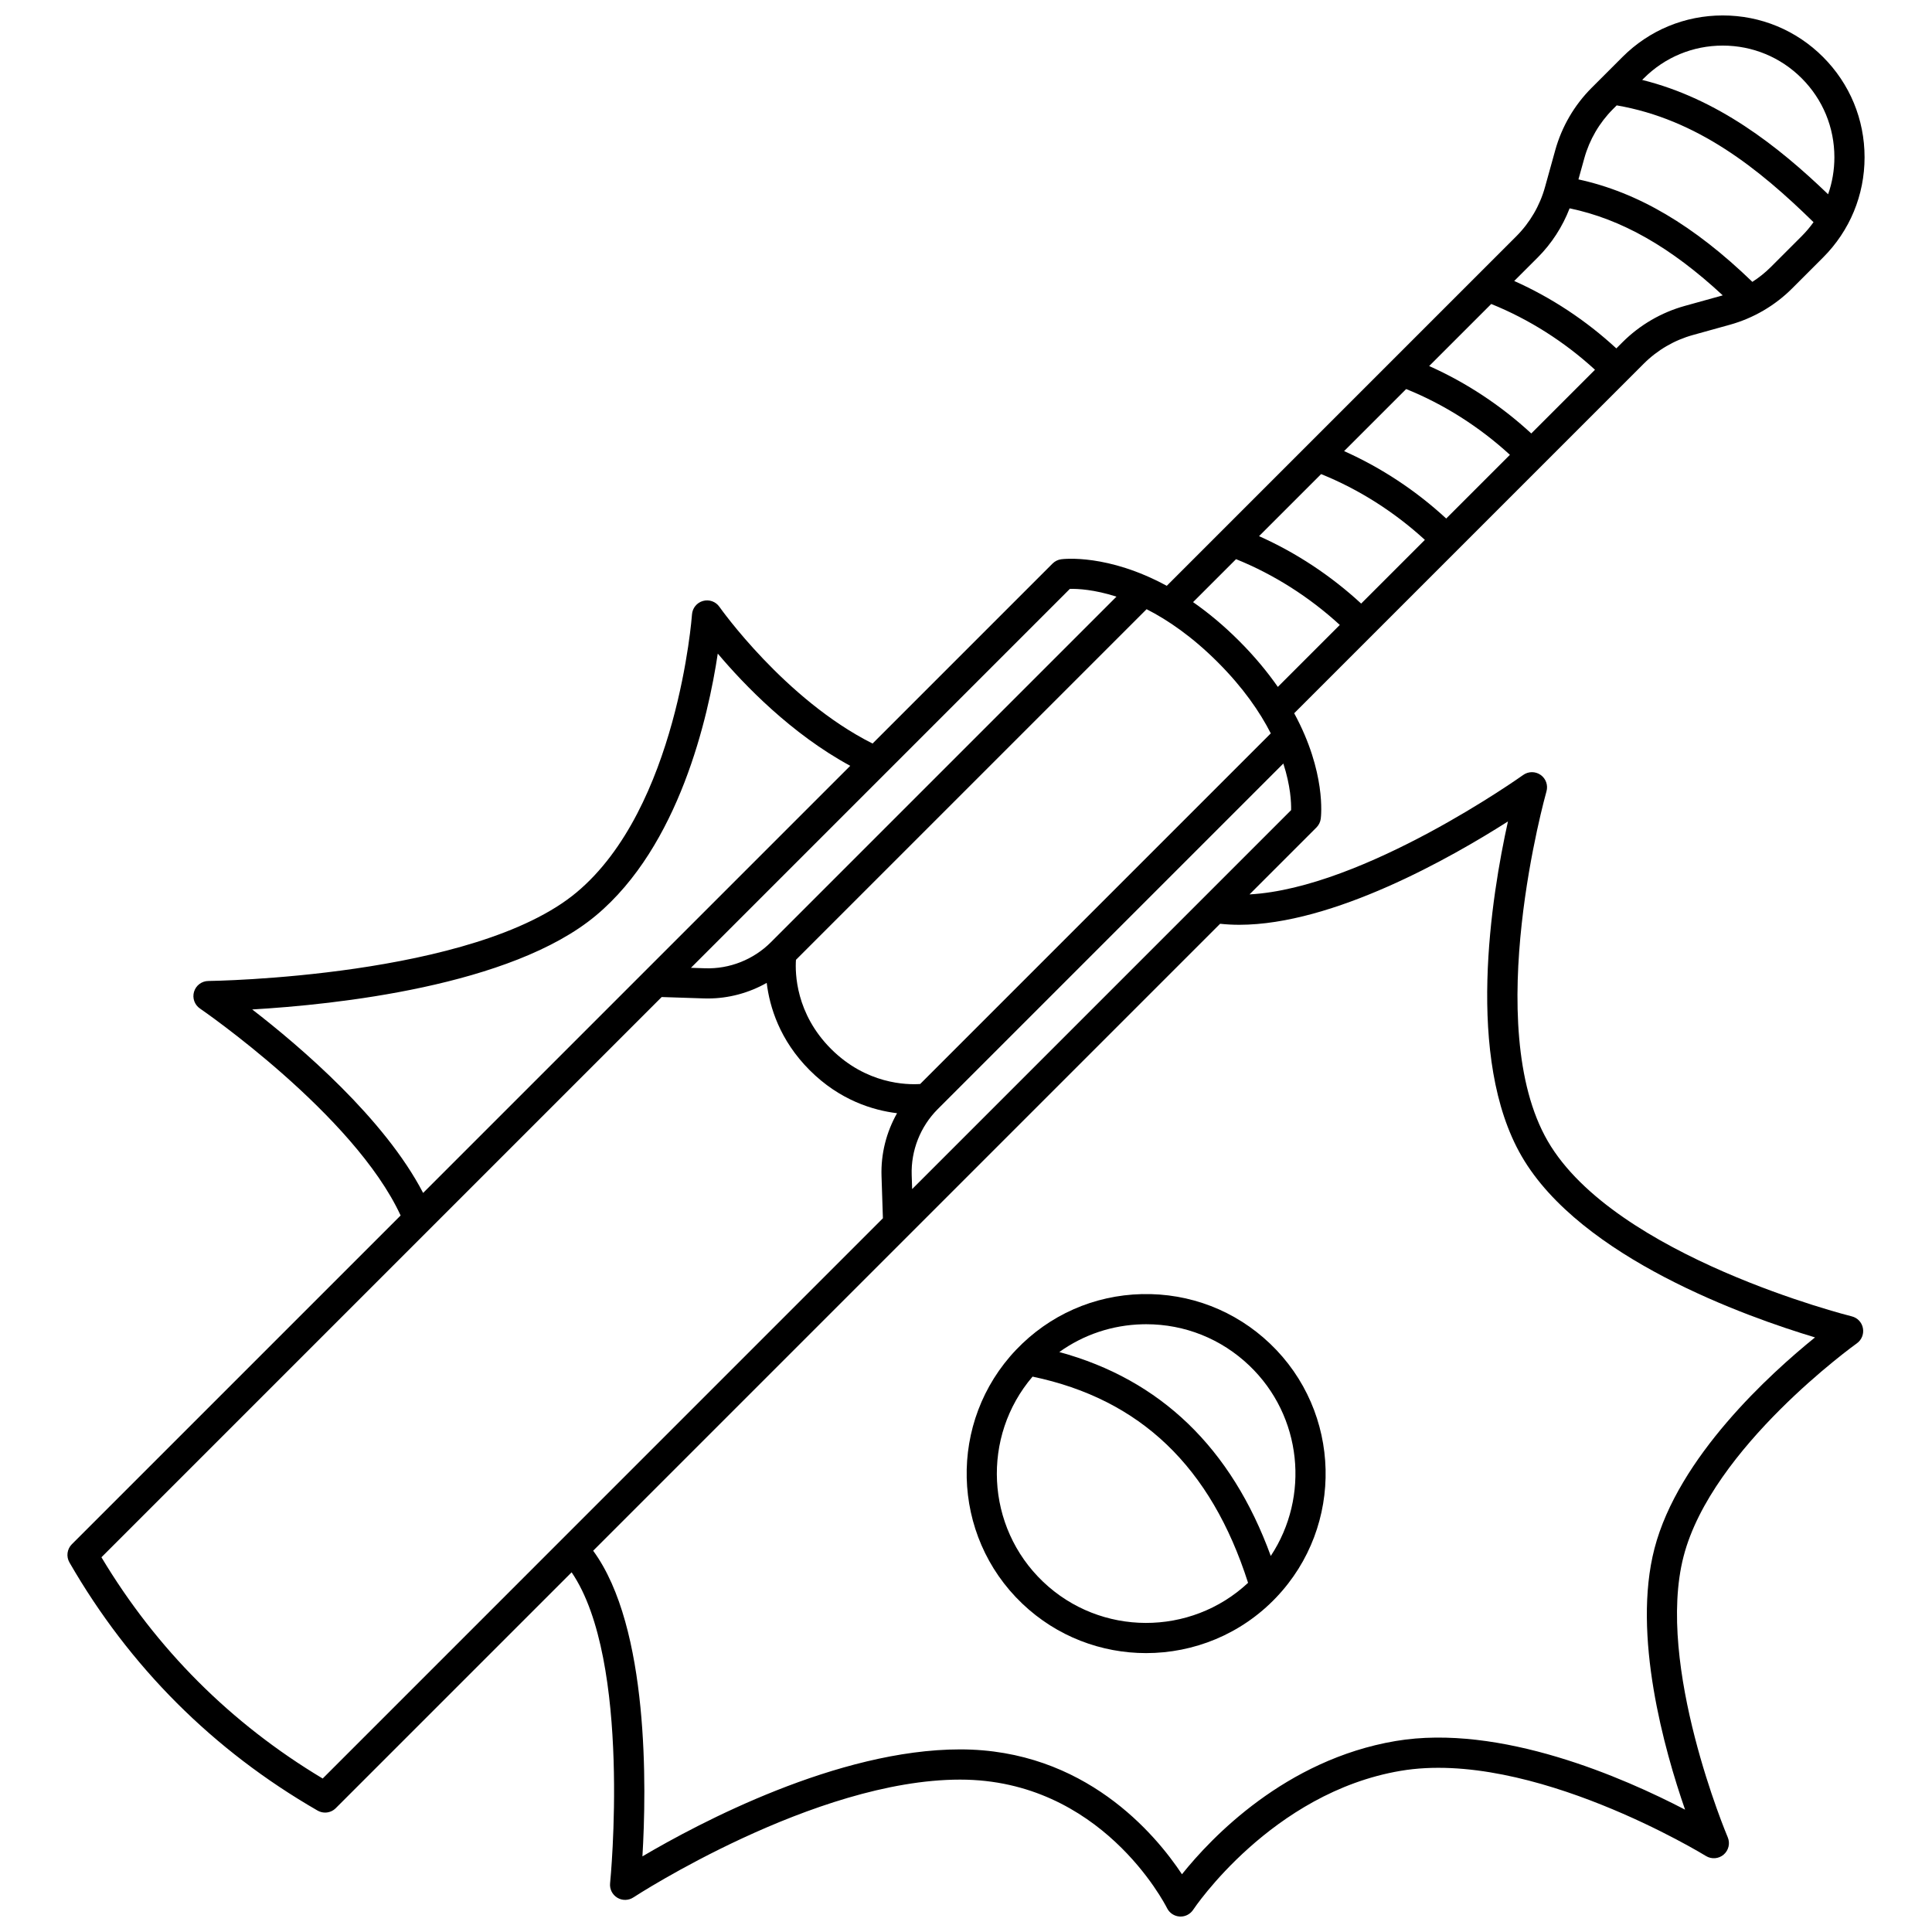 <?xml version="1.0" encoding="UTF-8"?>
<!-- Uploaded to: ICON Repo, www.iconrepo.com, Generator: ICON Repo Mixer Tools -->
<svg width="800px" height="800px" version="1.1" viewBox="144 144 512 512" xmlns="http://www.w3.org/2000/svg">
 <defs>
  <clipPath id="a">
   <path d="m161 148.09h478v503.81h-478z"/>
  </clipPath>
 </defs>
 <path d="m446.6 486.95c-12.707 0.305-24.535 5.539-33.305 14.742-18.105 18.992-17.379 49.176 1.613 67.281 9.199 8.77 21.02 13.117 32.824 13.117 12.57 0 25.121-4.938 34.457-14.73 18.105-18.992 17.379-49.176-1.613-67.281-9.199-8.773-21.277-13.426-33.977-13.129zm-26.172 76.23c-15.277-14.562-16.344-38.512-2.789-54.363 28.566 5.981 47.281 23.887 57.113 54.648-15.191 14.191-39.086 14.242-54.324-0.285zm60.34-6.836c-10.422-28.613-29.23-46.746-56.039-54.039 6.398-4.594 14.02-7.168 22.066-7.359 0.324-0.008 0.648-0.012 0.973-0.012 10.211 0 19.871 3.863 27.289 10.934 14.078 13.414 16.082 34.793 5.711 50.477z"/>
 <g clip-path="url(#a)">
  <path d="m634.74 492.85c-0.625-0.152-62.777-15.773-80.559-46.426-17.781-30.648-0.527-92.074-0.352-92.691 0.469-1.637-0.152-3.391-1.543-4.371s-3.25-0.969-4.633 0.02c-0.457 0.328-42.16 29.992-72.52 31.645l17.742-17.742c0.621-0.621 1.02-1.43 1.137-2.301 0.09-0.668 1.465-12.328-7.039-27.965l92.648-92.648c3.602-3.602 8.098-6.223 13.004-7.586l9.805-2.723c6.231-1.73 11.941-5.062 16.516-9.637l8.176-8.176c7.098-7.098 11.008-16.535 11.008-26.574 0-10.039-3.91-19.477-11.008-26.574-7.098-7.098-16.535-11.008-26.574-11.008s-19.477 3.91-26.574 11.008l-8.176 8.176c-4.574 4.574-7.906 10.285-9.637 16.516l-2.723 9.805c-1.363 4.906-3.988 9.402-7.586 13.004l-92.648 92.648c-15.637-8.504-27.297-7.125-27.965-7.039-0.871 0.117-1.68 0.516-2.301 1.137l-47.699 47.699c-23.254-11.684-40.406-35.973-40.582-36.227-0.969-1.391-2.715-2.019-4.348-1.562-1.633 0.453-2.805 1.887-2.922 3.578-0.035 0.512-3.82 51.305-30.594 73.66-27.004 22.555-96.875 23.469-97.578 23.477-1.746 0.016-3.281 1.164-3.789 2.84-0.508 1.672 0.129 3.481 1.574 4.465 0.418 0.285 40.801 28.055 53.168 54.84l-87.129 87.125c-1.277 1.277-1.539 3.258-0.637 4.824 15.953 27.68 38.078 49.801 65.754 65.754 0.625 0.359 1.312 0.535 1.996 0.535 1.035 0 2.059-0.402 2.828-1.172l62.504-62.504c16.004 23.434 10.262 81.789 10.195 82.406-0.156 1.535 0.582 3.023 1.902 3.824 1.32 0.805 2.981 0.773 4.269-0.074 0.477-0.312 47.977-31.219 86.586-31.219 37.258 0 54.152 32.695 54.852 34.082 0.641 1.277 1.914 2.117 3.34 2.203 0.078 0.004 0.156 0.008 0.234 0.008 1.34 0 2.602-0.676 3.344-1.805 0.203-0.309 20.738-31.016 54.965-36.812 34.52-5.859 80.449 22.277 80.91 22.562 1.484 0.918 3.391 0.77 4.711-0.367 1.324-1.137 1.754-3 1.07-4.602-0.191-0.453-19.195-45.496-11.691-74.449 7.481-28.859 45.527-56.16 45.91-56.434 1.273-0.906 1.902-2.473 1.613-4.008-0.277-1.547-1.441-2.769-2.957-3.144zm-148.58-134.16-100.43 100.43-0.121-3.723c-0.215-6.5 2.301-12.863 6.898-17.465l91.59-91.59c1.91 5.906 2.109 10.312 2.062 12.352zm93.465-193.94c5.586-5.59 13.02-8.668 20.922-8.668s15.332 3.078 20.922 8.664c5.59 5.59 8.664 13.016 8.664 20.922 0 3.398-0.57 6.707-1.664 9.816-13.277-12.766-29.242-25.32-49.277-30.305zm-15.762 21.176c1.363-4.906 3.988-9.402 7.586-13.004l0.996-0.996c21.344 3.676 37.719 16.797 52.16 30.957-0.938 1.305-1.98 2.547-3.141 3.707l-8.176 8.176c-1.488 1.488-3.133 2.797-4.891 3.93-15.512-14.984-30.324-23.723-46.094-27.152zm-12.359 26.32c3.703-3.703 6.578-8.164 8.461-13.035 13.746 2.852 26.824 10.289 40.578 23.059-0.086 0.023-0.172 0.055-0.258 0.078l-9.805 2.723c-6.231 1.73-11.941 5.062-16.516 9.637l-1.621 1.621c-8.027-7.41-17.242-13.488-27.062-17.867zm-12.312 12.312c9.992 4.035 19.395 10 27.496 17.43l-16.883 16.883c-8.027-7.41-17.242-13.488-27.062-17.867zm-22.543 22.543c9.992 4.035 19.391 10 27.496 17.43l-16.883 16.883c-8.027-7.41-17.242-13.488-27.062-17.867zm-22.539 22.539c9.992 4.035 19.391 10 27.496 17.43l-16.883 16.883c-8.027-7.41-17.242-13.488-27.062-17.867zm-22.543 22.543c9.992 4.035 19.391 10 27.496 17.43l-16.422 16.422c-2.738-3.93-6.102-8.023-10.27-12.195-4.168-4.168-8.262-7.531-12.195-10.27zm-4.848 27.312c6.742 6.742 11.16 13.18 14.055 18.855l-92.922 92.922c-3.539 0.238-14.254 0.062-23.617-9.297-9.367-9.371-9.535-20.098-9.297-23.613l92.922-92.918c5.68 2.891 12.113 7.309 18.859 14.051zm-39.191-19.438c2.055-0.043 6.457 0.16 12.348 2.062l-91.586 91.586c-4.598 4.598-10.957 7.129-17.461 6.898l-3.723-0.121zm-216.68 111.46c21.816-1.27 68.633-6.148 91.074-24.891 22.07-18.43 29.766-52.582 32.297-69.418 6.996 8.293 19.516 21.293 35.105 29.742l-113.19 113.19c-10.262-19.75-32.559-38.789-45.289-48.621zm18.668 203.81c-24.34-14.586-44.043-34.289-58.633-58.633l148.47-148.47 11.207 0.367c0.344 0.012 0.684 0.016 1.027 0.016 5.492 0 10.871-1.457 15.598-4.133 0.77 6.328 3.418 15.172 11.395 23.148 7.984 7.984 16.82 10.621 23.148 11.391-2.844 5.023-4.309 10.785-4.117 16.633l0.367 11.207zm352.93-60.918c-5.938 22.895 2.629 53.375 8.117 69.172-16.062-8.375-48.977-22.875-76.715-18.191-29.254 4.953-48.855 25.617-56.613 35.309-7.043-10.637-25.816-33.09-58.789-33.09-32.461 0-69.25 19.535-84.195 28.352 1.07-17.809 1.867-60.66-13.055-81l166.15-166.15c1.656 0.18 3.344 0.27 5.07 0.27 24.906-0.004 56.23-17.84 71.207-27.387-4.352 19.621-11.391 62.828 3.641 88.738 15.656 26.984 59.648 42.57 77.734 47.996-11.848 9.578-36.262 31.719-42.555 55.984z"/>
 </g>
</svg>